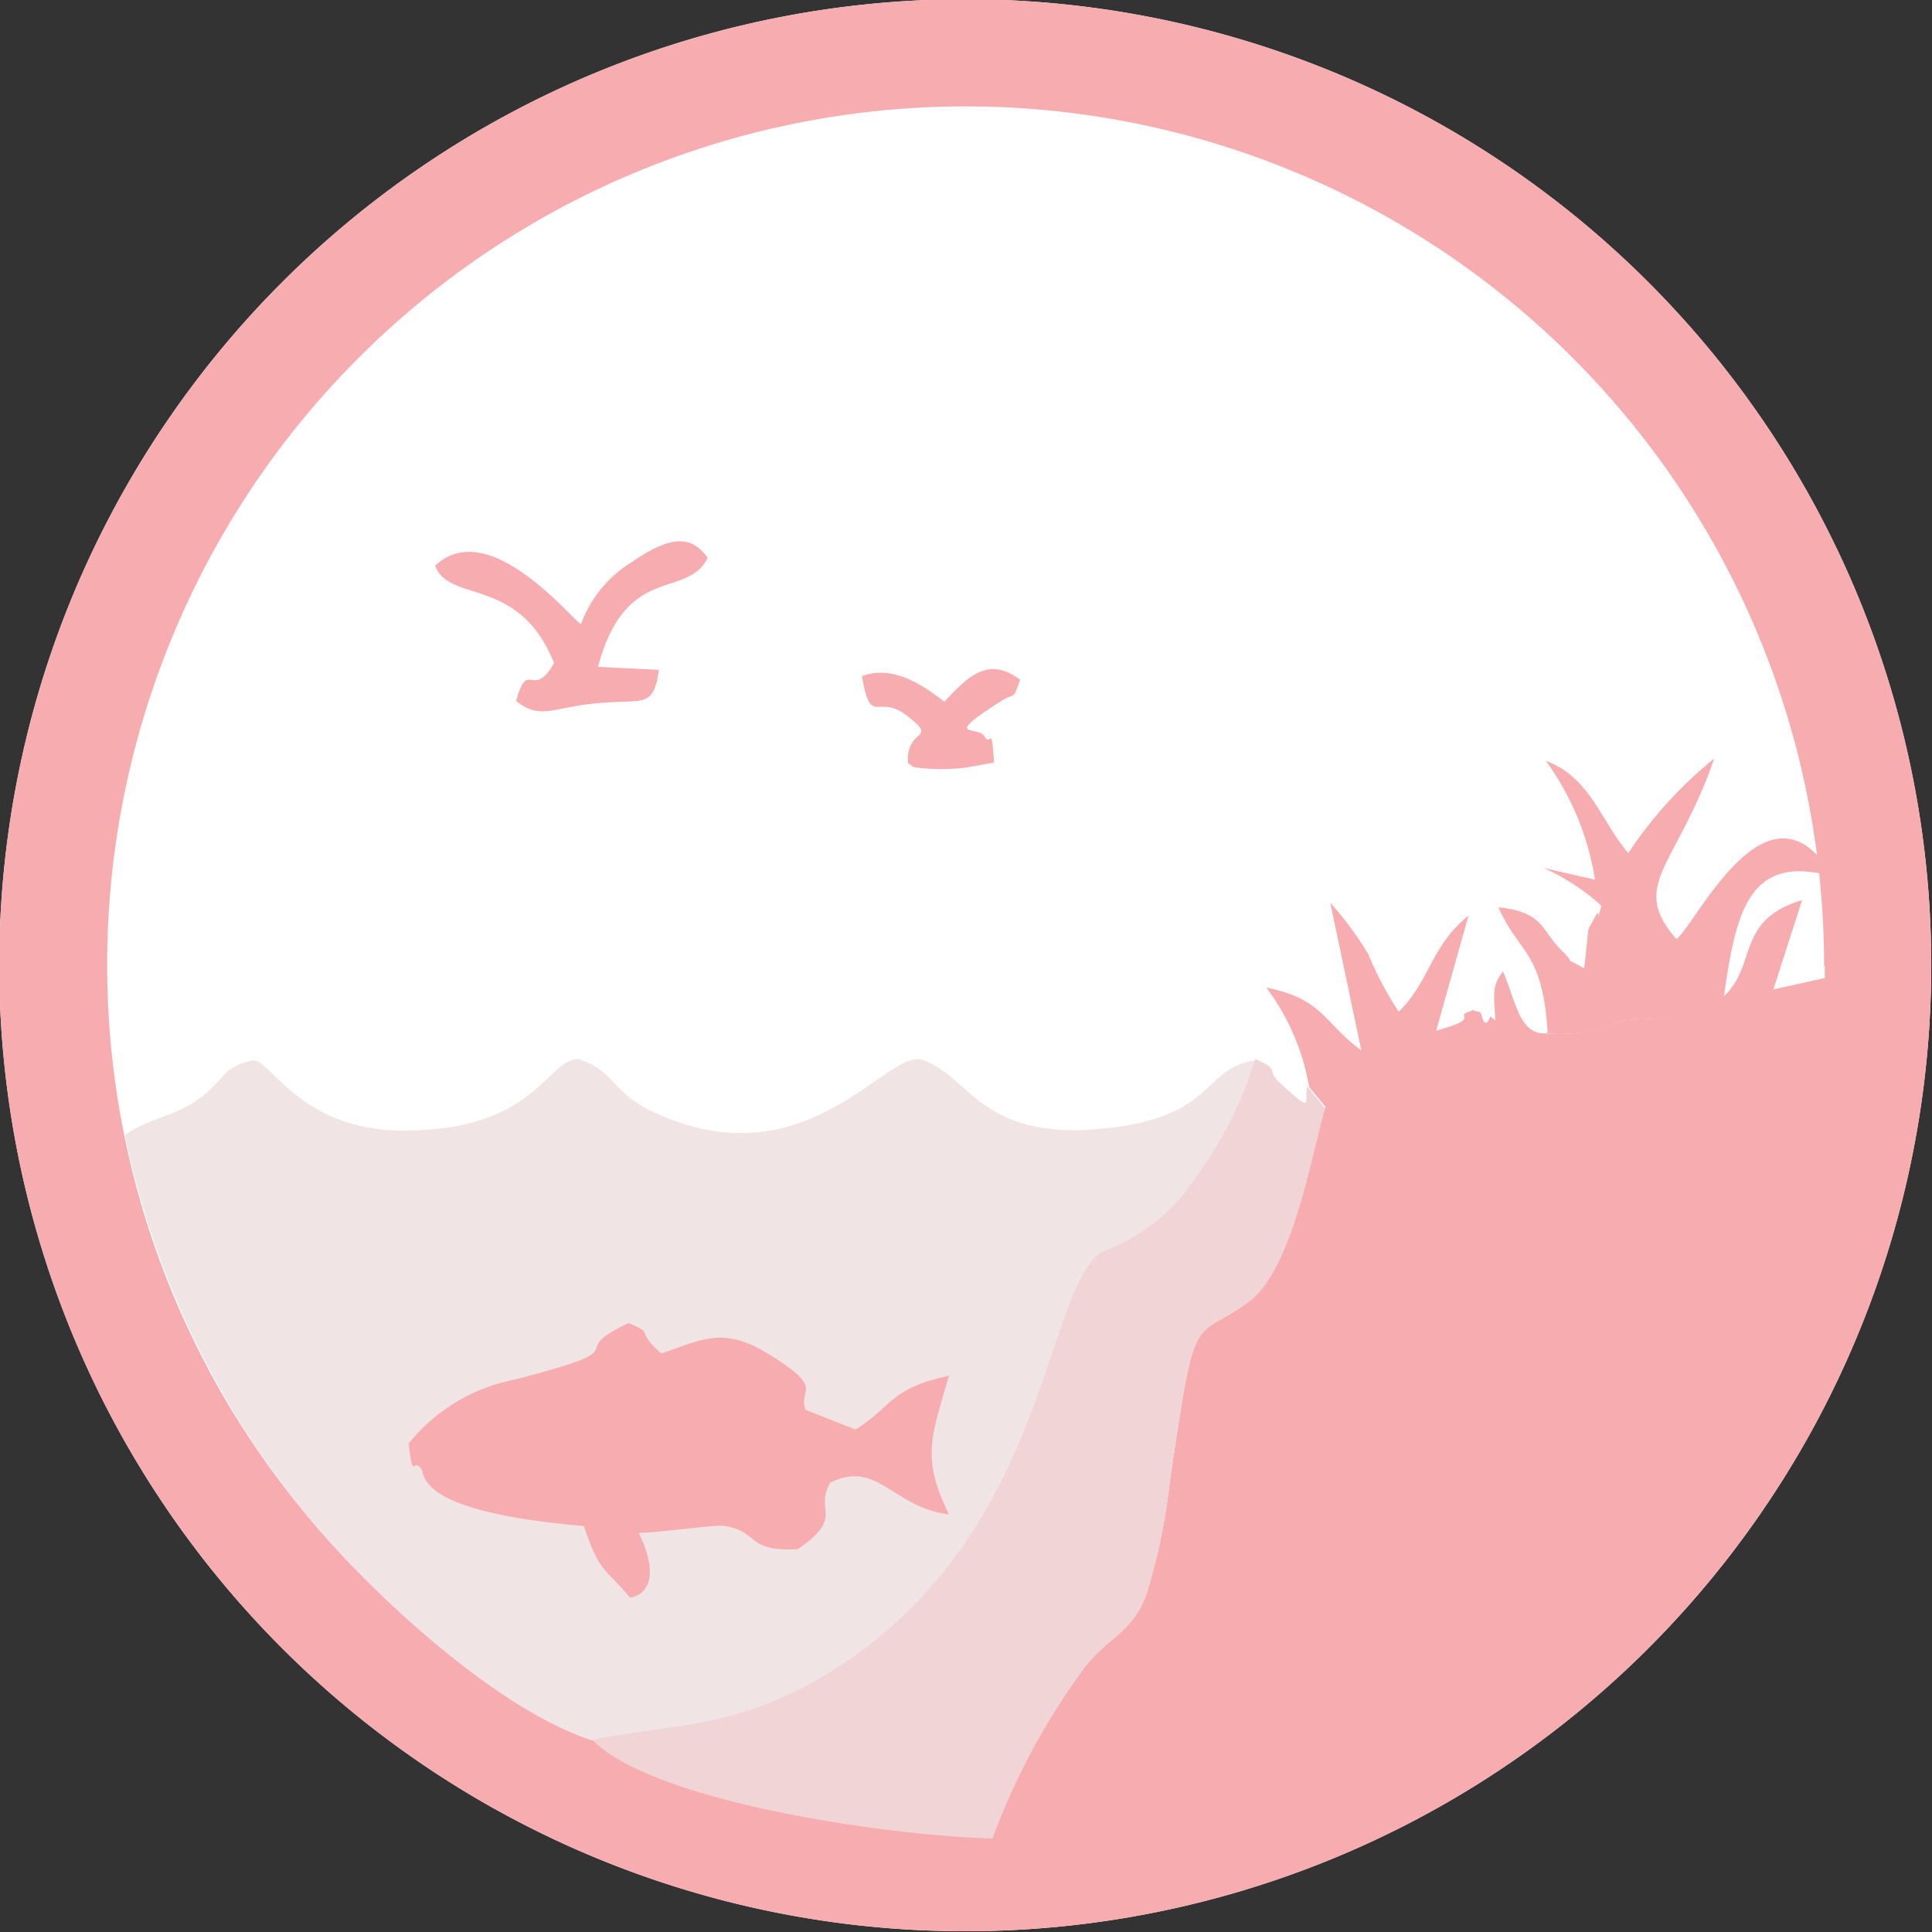 <svg xmlns="http://www.w3.org/2000/svg" viewBox="0 0 51.02 51.02"><rect x="0" y="0" width="51.02" height="51.02" fill="#333333" stroke="none"/><defs><style>.cls-1{fill:#fff;}.cls-2{fill:#f7adaf;}.cls-2,.cls-3,.cls-4,.cls-5{fill-rule:evenodd;}.cls-3{fill:#366;}.cls-4{fill:#f0e4e4;}.cls-5{fill:#f1d4d5;}</style></defs><g id="Camada_2" data-name="Camada 2"><g id="Camada_1-2" data-name="Camada 1"><path class="cls-1" d="M51,25.51A25.51,25.51,0,1,0,25.51,51,25.51,25.51,0,0,0,51,25.51"/><path class="cls-2" d="M51,25.51A25.51,25.51,0,1,0,25.51,51,25.51,25.51,0,0,0,51,25.51m-2.83,0a22.67,22.67,0,1,0-6.64,16A22.61,22.61,0,0,0,48.19,25.51Z"/><path class="cls-3" d="M11.56,16.87l-.1-.38Z"/><path class="cls-4" d="M15.7,46c.31-.12,2.65-.37,3.42-.58A10.25,10.25,0,0,0,22.24,44c5.51-3.62,5.37-9.89,6.9-10.92a5,5,0,0,0,2.5-2A10.42,10.42,0,0,0,33.19,28c-1.49.16-1,1.61-4.39,1.83-3,.19-3.25-1.52-4.52-1.86-1-.09-3.12,3.28-7.1,1.36-1-.48-1-1.1-1.91-1.36-.81,0-1.1,1.78-4.29,1.88C8,30,7.18,28,6.69,28c-.89.19-.73.55-1.54,1.09-.57.38-1.39.52-1.85.89A23.31,23.31,0,0,0,7.77,39.6c1.44,1.91,5.17,5.53,7.93,6.38"/><path class="cls-2" d="M45.48,26.34a4.8,4.8,0,0,1-2.38.58c-.69.08,0,.06-1,.29a4.79,4.79,0,0,1-1.32.08c-.66,0-.75-.85-1.09-1.64-.28.38-.25.53-.2,1.29-.05,0-.12-.13-.14-.08-.17.4-.22-.12-.26-.13-.44-.09,0-.11-.33,0s.39.16-.88.5c-.56.45-.87.51-1.47.94s-1,.75-1.42,1.08c-.45,1.55-1,4.3-2,5.11-1.52,1.13-1.4,0-2.1,4.78a15.83,15.83,0,0,1-.63,3c-.4,1-1,1.06-1.59,1.85a17.88,17.88,0,0,0-2.46,4.53c7.31-.39,12.46-3,16.08-6.79A20.11,20.11,0,0,0,47,35.07a22.05,22.05,0,0,0,2.17-9.46l-2.34.52.76-2.36c-1.78.53-1.16,1.74-2.1,2.57"/><path class="cls-5" d="M15.7,46c1.65,1.58,7.62,2.47,10.51,2.55A18.05,18.05,0,0,1,28.67,44c.64-.79,1.19-.85,1.59-1.85a15.83,15.83,0,0,0,.63-3c.7-4.8.58-3.65,2.1-4.78,1.09-.81,1.59-3.56,2-5.11l-.47-.57c-.09.41.19.73-.62,0-.57-.49,0-.39-.75-.72a10.42,10.42,0,0,1-1.55,3.09,5,5,0,0,1-2.5,2c-1.53,1-1.39,7.3-6.9,10.92a10.25,10.25,0,0,1-3.12,1.39c-.77.21-3.11.46-3.42.58"/><path class="cls-2" d="M10.79,38.11c.13,1.1.11.28.37.74l0,.07a.75.75,0,0,1,.06.13c.45.85,2.85,1.13,4.2,1.25.42,1.25.53,1.07,1.22,1.89,0,0,1-.09.23-1.71.44,0,2-.21,2.2-.19,1,.12.59.7,2,.62,1.24-.85.43-1,.85-1.75,1.24-.64,1.68.67,3.14.83-.74-1.51-.46-2.05,0-3.66-1.59.34-1.51.84-2.47,1.42l-1.32-.52c-.2-.58.56-.53-1-1.49-1.22-.74-1.78-.33-2.81,0-.73-.65-.13-.49-.86-.8-1.82.85.47.59-3,1.49a4.76,4.76,0,0,0-2.8,1.68"/><path class="cls-2" d="M40.82,27.29a4.79,4.79,0,0,0,1.32-.08c.94-.23.27-.21,1-.29a4.8,4.8,0,0,0,2.38-.58c.32-2.22.64-3.83,2.88-3.19-1.69-2.88-3.62,1.28-4.13,1.65-1.26-1.45,0-1.89,1-4.77A11,11,0,0,0,43,22.53c-.74-.87-1-2-2.18-2.44a7.22,7.22,0,0,1,1.3,3.14l-1.36-.31a5.71,5.71,0,0,1,1.53,1c-.21.75.06-.15-.2.35s0-.05-.15.3c0,0-.07.78-.11,1-.68-.38-.11,0-.61-.49s-.45-1-1.65-1.12c.56,1.26,1.16,1.13,1.3,3.3"/><path class="cls-2" d="M15.33,16.48c-.43-.36-2.48-2.82-3.84-1.54.37,1,2.22.26,3.14,2.57-.56,1-.69-.15-1,1,.62.51,1,.17,2.05.07,1.28-.14,1.57.18,1.72-.89l-1.61-.08c.75-2.77,2.34-1.76,2.9-2.88-.42-.57-.92-.63-2,.11a3.22,3.22,0,0,0-1.35,1.65"/><path class="cls-2" d="M34.56,28.69l.47.57c.4-.33.9-.72,1.42-1.08s.91-.49,1.47-.94l.86-3.06c-1,.81-1,1.69-1.84,2.54a8.83,8.83,0,0,1-.81-1.53,9.06,9.06,0,0,0-1-1.35l.82,3.9c-1-.73-1-1.36-2.51-1.66a6.1,6.1,0,0,1,1.13,2.61"/><path class="cls-2" d="M22.76,17.84c.24,1.41.4.43,1.22,1.08s-.07.28,0,1.24c.19.09,0,.1.55.14a4.14,4.14,0,0,0,.61,0c.36,0,.81-.12,1.11-.16-.07-1.09-.08-.39-.25-.69s-1.14.08.38-.9c.47-.31.34,0,.56-.6-.85-.63-1.37-.09-2,.58-.44-.33-1.29-1-2.16-.68"/></g></g></svg>